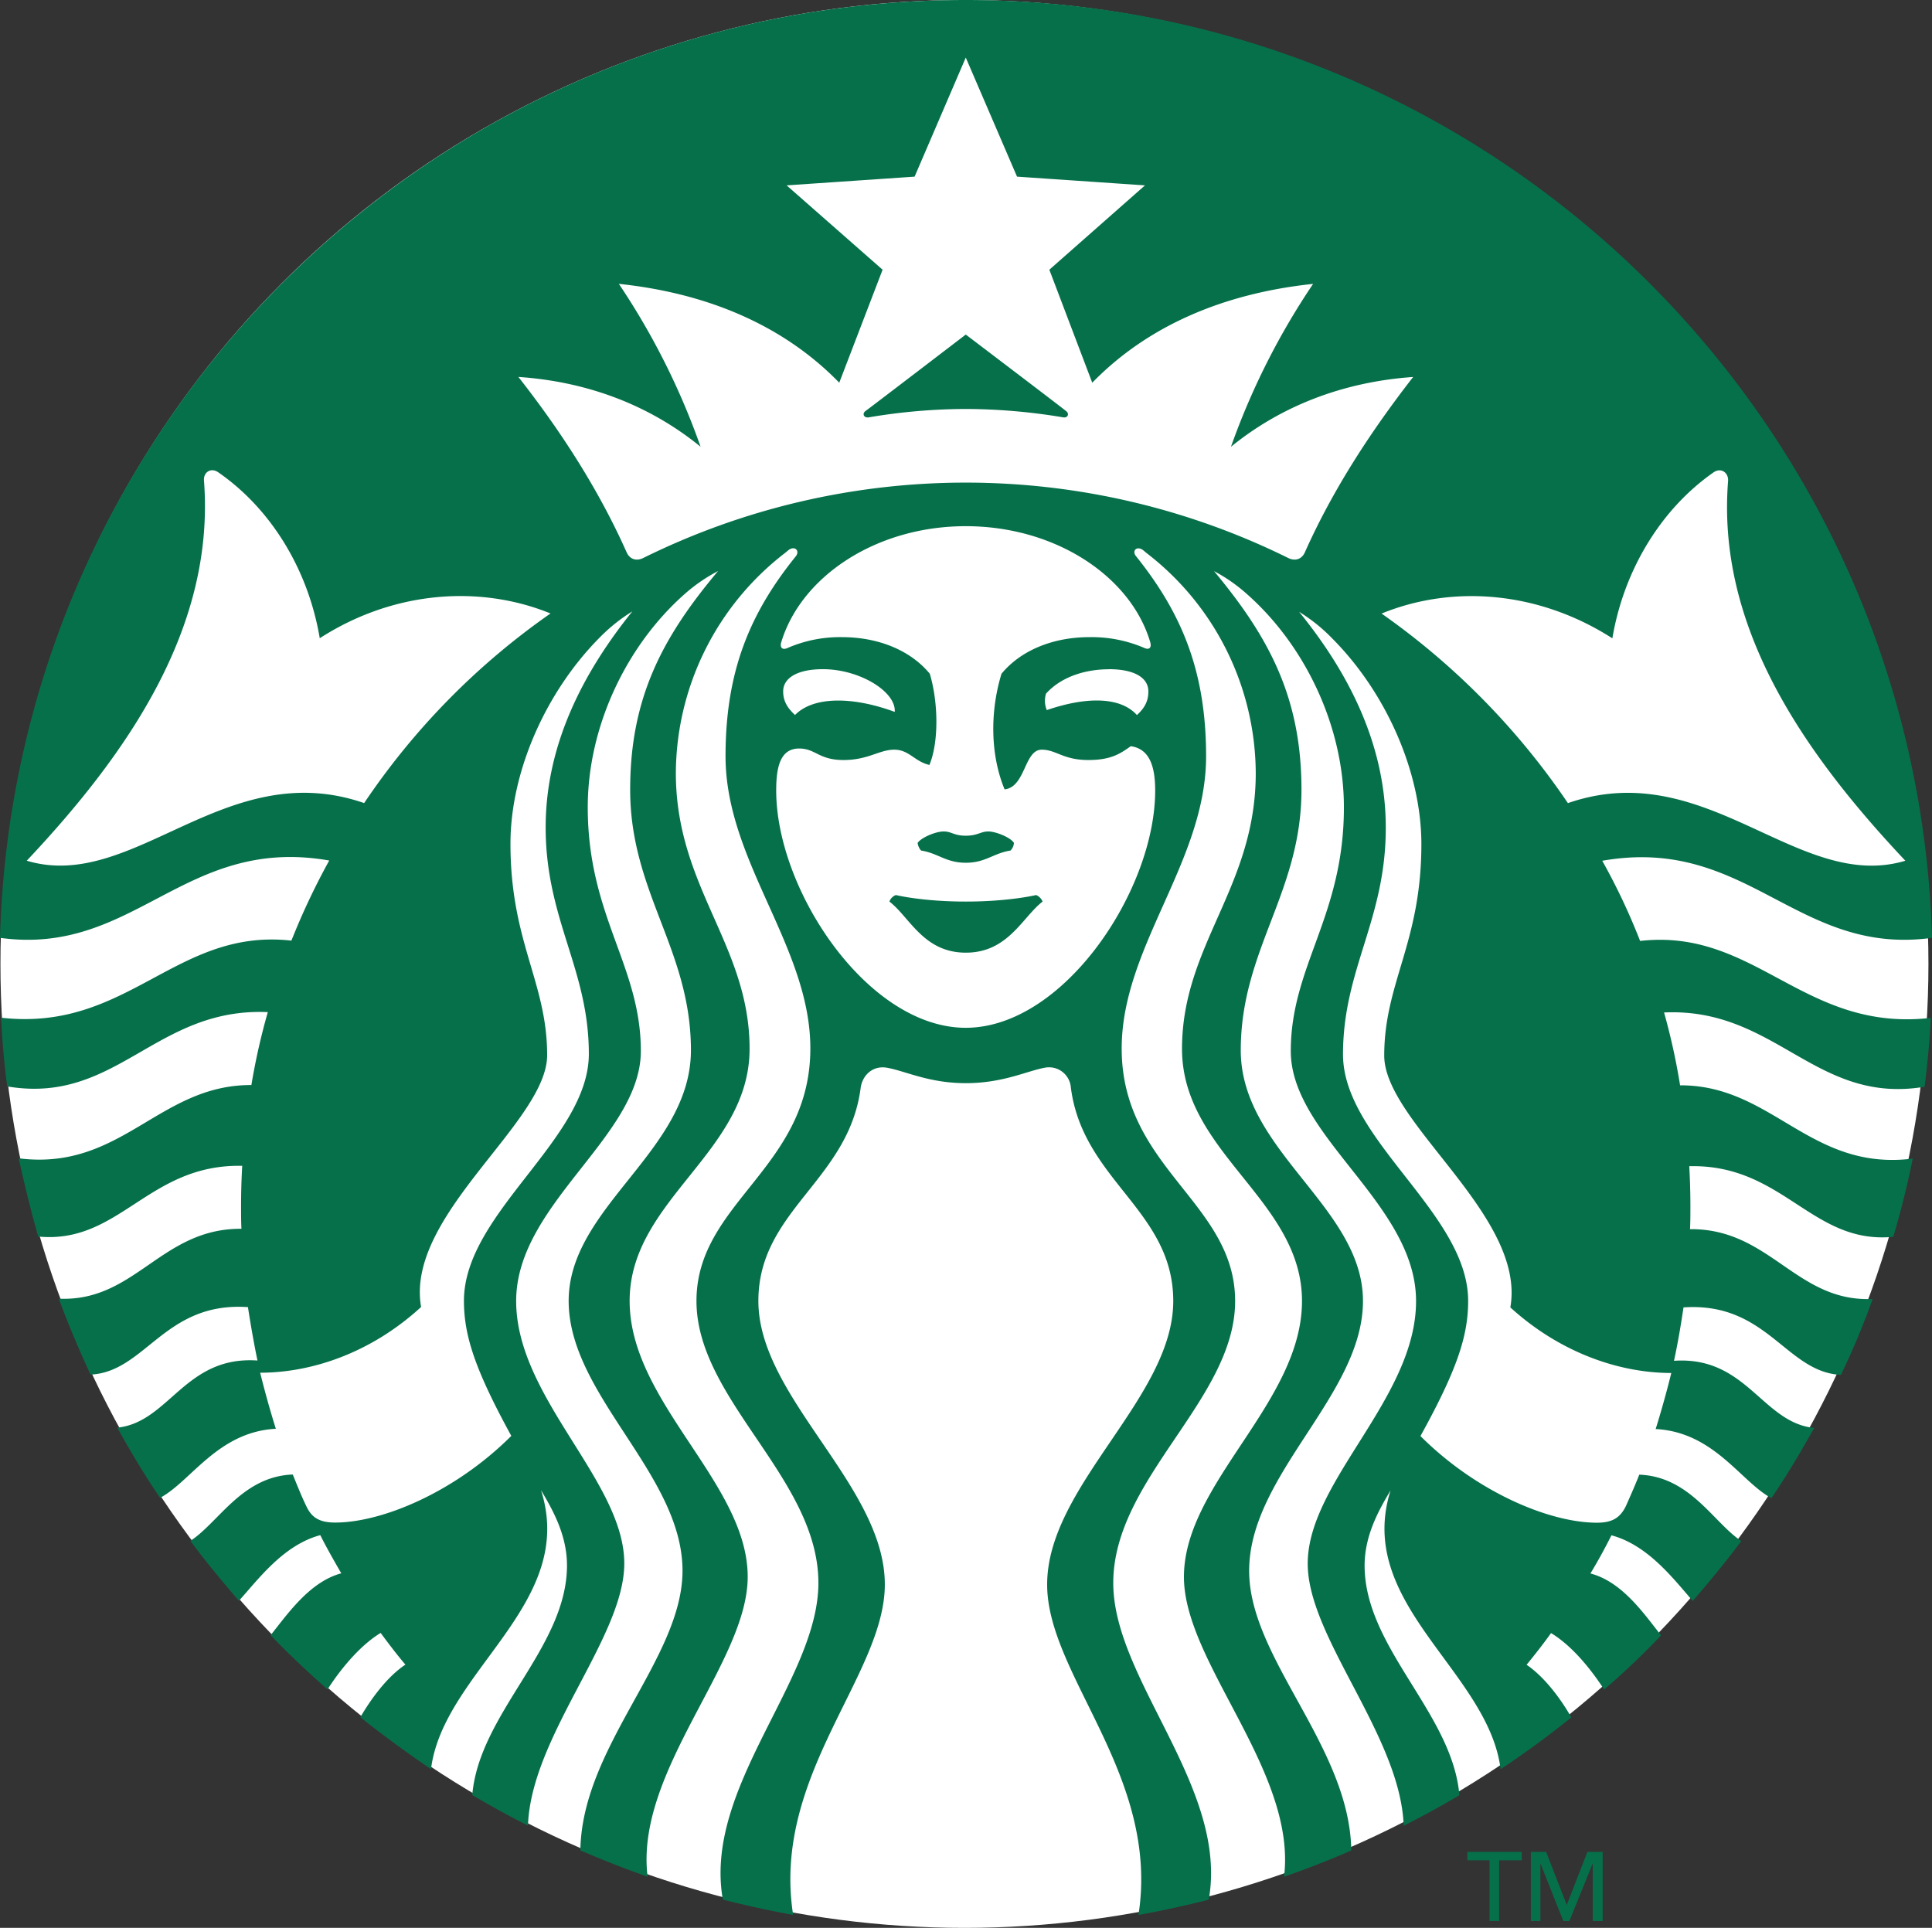 <svg xmlns="http://www.w3.org/2000/svg" viewBox="0 0 624.15 622.86"><rect x="0" y="0" width="624.15" height="622.86" fill="#333333" stroke="none"/><defs><style>.cls-1{fill:#fff;}.cls-2{fill:#06704b;}</style></defs><g id="Layer_2" data-name="Layer 2"><g id="Layer_1-2" data-name="Layer 1"><circle class="cls-1" cx="311.57" cy="311.43" r="311.43"/><line class="cls-2" x1="484.31" y1="601.03" x2="484.31" y2="620.63"/><polyline class="cls-2" points="499.49 598.32 506.16 615.45 506.16 615.45"/><path class="cls-2" d="M343.48,134.84h0A193.58,193.58,0,0,0,312,132.13a190.15,190.15,0,0,0-31.35,2.71c-1.61.25-2.22-1.23-1-2.08S312,108.09,312,108.09s31.35,23.79,32.34,24.67C345.58,133.61,345,135.09,343.48,134.84ZM289.42,289.17h0a3.52,3.52,0,0,0-2.09,2.11c6.54,5,11,16.51,24.68,16.51s18.27-11.47,24.81-16.51a3.91,3.91,0,0,0-2.09-2.11s-8.64,2.11-22.72,2.11S289.42,289.17,289.42,289.17ZM312,270h0c-3.82,0-4.56-1.37-7.16-1.37s-7.27,2-8.39,3.7a4.49,4.49,0,0,0,1.12,2.47c5.54.87,8,3.94,14.43,3.94s8.88-3.07,14.44-3.94a3.84,3.84,0,0,0,1.12-2.47c-1-1.72-5.81-3.7-8.28-3.7S315.84,270,312,270Zm311.76,58.91h0c-.36,7.52-1.1,14.92-2,22.2-35.29,5.91-48-25.65-84.17-24a210.3,210.3,0,0,1,5.18,23.54c29.86-.13,42,27.86,75.17,23.67-1.74,8.51-3.83,17-6.3,25.27-26.29,2.58-35.55-23.55-65.91-22.81.25,4.32.37,8.63.37,13.06,0,2.47,0,4.93-.12,7.28,25.91-.24,34.3,23.67,59,22.55a247.37,247.37,0,0,1-10.25,24.53c-17.77-.85-23.83-23.66-50.86-21.8-.85,5.78-1.84,11.58-3.07,17.25,23.44-1.61,28.51,20,45.29,21.69-4.33,7.77-8.88,15.42-13.82,22.68-9.87-5.29-18.51-21.33-37.39-22.32,1.84-5.91,3.56-12.07,5.05-18.11-16.78,0-35.92-6.54-52-21.19,5.18-29.6-40.74-59.67-40.74-81.36,0-23.55,12-36.49,12-68.29,0-23.42-11.48-49.07-28.76-66.44a55,55,0,0,0-10.74-8.64c15.93,19.6,28,42.9,28,69.77,0,29.84-13.82,45.62-13.82,73.22S474.3,392,474.3,420.32c0,11.22-3.56,22.2-15.41,43.64,18.13,18.13,41.71,28,57,28,5,0,7.53-1.6,9.39-5.42,1.48-3.33,3-6.78,4.31-10.1,16.42.61,24,15.52,32.95,21.44-4.93,6.65-10.25,13.06-15.67,19.35-6-6.78-14.32-18-26.28-21.2-2.1,4.19-4.32,8.26-6.79,12.33,10.36,2.71,17.4,13.18,22.83,20a249.28,249.28,0,0,1-18.39,17.51c-4-6.16-10.12-14-17.16-18.25-2.47,3.46-5.18,6.91-7.9,10.24,5.81,3.94,11.11,11.09,14.45,17-7.29,5.91-14.94,11.46-22.84,16.76-3.95-31.68-47.15-53.37-35.55-90.11-3.82,6.41-8.39,14.55-8.39,24.29,0,26.62,28.39,47.7,30.62,74.2-5.81,3.45-11.85,6.78-18,9.86-1-29-31-60.77-31-84.68,0-26.62,35-53.38,35-84.81S417,367.19,417,339.59s17.16-43.52,17.16-78.76c0-25.9-12.35-52.14-31.35-68.92a53.05,53.05,0,0,0-10.61-7.39c17.88,21.46,28.25,41,28.25,70.64,0,33.27-19.61,51.64-19.61,84.18s39.48,50.66,39.48,81-36.77,56-36.77,87.16c0,28.34,32.46,56.7,33,90.35-7,3.08-14.33,5.91-21.73,8.5,4.19-34-32.34-69.15-32.34-96.88,0-30.32,38.14-56.33,38.14-89.13,0-32.65-38.76-47.82-38.76-81.47s23.82-52.14,23.82-89.11a90.19,90.19,0,0,0-35.17-71c-.5-.38-.86-.74-1.35-1.11-2-1.35-3.59.37-2.11,2.1,14.69,18.35,22.59,37.1,22.59,64.59,0,34-27.27,61.51-27.27,94.42,0,38.7,36.65,49.79,36.65,81.59s-39.37,57.33-39.37,91.1c0,31.31,37.28,66.07,30.85,102.31-7.41,1.85-15.06,3.57-22.71,4.93,7-45-29.5-77.41-29.5-106.75,0-31.93,40.74-60.4,40.74-91.59,0-29.33-29.25-38.95-33.08-69a7.08,7.08,0,0,0-8.39-6.4c-5.93,1.1-13.58,5-25.55,5s-19.5-3.94-25.55-5c-4.45-.74-7.77,2.33-8.4,6.4C274.25,381.37,245,391,245,420.32c0,31.19,40.85,59.66,40.85,91.59,0,29.34-36.65,61.76-29.62,106.75-7.65-1.36-15.3-3.08-22.71-4.93-6.41-36.24,30.87-71,30.87-102.31,0-33.77-39.39-59.18-39.39-91.1s36.79-42.89,36.79-81.59c0-32.91-27.4-60.4-27.4-94.42,0-27.49,7.9-46.24,22.71-64.59,1.35-1.73-.25-3.45-2.22-2.1-.5.37-.87.73-1.37,1.11a90.25,90.25,0,0,0-35.17,71c0,37,23.82,55.59,23.82,89.11s-38.75,48.82-38.75,81.47c0,32.8,38.14,58.81,38.14,89.13,0,27.73-36.54,62.86-32.34,96.88-7.41-2.59-14.56-5.42-21.72-8.5.49-33.65,33-62,33-90.35,0-31.19-36.78-56.71-36.78-87.16s39.5-48.44,39.5-81-19.63-50.91-19.63-84.18c0-29.6,10.36-49.18,28.4-70.64a53.72,53.72,0,0,0-10.75,7.39c-19,16.78-31.35,43-31.35,68.92,0,35.24,17.15,51.15,17.15,78.76S166.75,389,166.75,420.32s34.93,58.19,34.93,84.81c0,23.91-30.13,55.72-31.11,84.68-6.17-3.08-12.1-6.41-18-9.86,2.22-26.5,30.6-47.58,30.6-74.2,0-9.74-4.55-17.88-8.39-24.29,11.73,36.74-31.59,58.43-35.54,90.11-7.78-5.3-15.43-10.85-22.83-16.76,3.45-5.92,8.64-13.07,14.56-17-2.84-3.33-5.43-6.78-8-10.24-6.91,4.2-13.21,12.09-17.16,18.25-6.29-5.55-12.46-11.34-18.39-17.51,5.43-6.78,12.59-17.25,22.83-20-2.34-4.07-4.68-8.14-6.78-12.33-12,3.21-20.12,14.42-26.29,21.2-5.43-6.29-10.74-12.7-15.68-19.35,9.14-5.92,16.67-20.83,33.08-21.44,1.36,3.32,2.71,6.77,4.32,10.1,1.73,3.82,4.32,5.42,9.38,5.42,15.18,0,38.75-9.85,56.9-28-11.73-21.44-15.3-32.42-15.3-43.64,0-28.35,40.35-52.26,40.35-79.75s-13.95-43.38-13.95-73.22c0-26.87,12.23-50.17,28-69.77a55.86,55.86,0,0,0-10.74,8.64c-17.15,17.37-28.63,43-28.63,66.44,0,31.8,11.85,44.74,11.85,68.29,0,21.69-45.91,51.76-40.72,81.36C120,437,100.83,443.5,84.05,443.5c1.48,6,3.21,12.2,5.06,18.11-18.76,1-27.4,17-37.4,22.32-4.93-7.26-9.5-14.91-13.82-22.68,16.78-1.72,21.84-23.3,45.29-21.69C82,433.89,81,428.09,80.1,422.31c-26.91-1.86-33.08,20.95-50.85,21.8-3.7-8-7.16-16.14-10.25-24.53C43.69,420.7,52.08,396.79,78,397c-.12-2.35-.12-4.81-.12-7.28,0-4.43.12-8.74.37-13.06C47.89,376,38.63,402.08,12.34,399.5,10,391.23,7.9,382.74,6.05,374.23c33.2,4.19,45.29-23.8,75.16-23.67A210.57,210.57,0,0,1,86.52,327c-36.29-1.61-48.88,30-84.18,24-1-7.28-1.6-14.68-2-22.2,41,4.7,56.4-29.09,93.8-24.9a225.65,225.65,0,0,1,12.22-25.88C59.49,269.82,43.57,309,0,303,4.69,134.84,142.55,0,312,0S619.33,134.84,624.15,303c-43.7,6-59.62-33.16-106.53-24.9A205.78,205.78,0,0,1,529.85,304C567.24,299.77,582.67,333.56,623.77,328.86ZM177.85,198.2h0c-23-9.36-50.85-7.27-74.55,8-3.7-22.06-15.67-41.78-32.83-53.63-2.34-1.6-4.81,0-4.57,2.73C69.48,202,42.21,242.46,8.64,278.08c34.55,10.35,64.05-34.14,109-18.62A233.29,233.29,0,0,1,177.85,198.2ZM312,170h0c-29,0-53.2,16.27-59.61,37.49-.5,1.59.25,2.71,2.09,1.84A42.45,42.45,0,0,1,272,205.85c11.84,0,22.21,4.32,28.38,11.83,2.71,9,3,21.93-.12,29.46-4.82-1.1-6.55-4.93-11.37-4.93s-8.39,3.34-16.4,3.34-9-3.72-14.33-3.72c-6.29,0-7.4,6.43-7.4,13.58,0,32.28,29.63,76.65,61.22,76.65s61.21-44.37,61.21-76.65c0-7.15-1.48-13.45-7.89-14.32-3.33,2.35-6.29,4.46-13.71,4.46-8.14,0-10.36-3.34-15.05-3.34-5.68,0-5.19,12.08-12,12.82-4.56-11-4.8-24.9-1-37.35,6.19-7.51,16.55-11.83,28.4-11.83a43,43,0,0,1,17.65,3.45c1.85.87,2.47-.25,2-1.84C365.33,186.24,341,170,312,170Zm46.16,46.23h0c-6.91,0-15.05,2.1-20.24,7.88a7.9,7.9,0,0,0,.25,5.31c12.58-4.32,23.69-4.43,29.12,1.6,2.85-2.58,3.7-4.93,3.7-7.64C371,219.16,366.81,216.2,358.17,216.2ZM256.84,231h0c6.06-6.17,18.89-5.92,32.21-1,.5-6.52-11.35-13.8-23.19-13.8-8.52,0-12.85,3-12.85,7.15C253,226.06,254,228.41,256.84,231Zm199.7-109.21h0c-22.84,1.61-42.83,9.5-58.87,22.56a233.23,233.23,0,0,1,26.54-52.63c-29.14,3.07-53.57,13.67-71.35,31.93L339,87.14,369.9,59.89l-41.34-2.82L312,18.6,295.47,57.07l-41.34,2.82,31,27.25-14,36.5c-17.76-18.26-42.08-28.86-71.2-31.93a233.23,233.23,0,0,1,26.4,52.63c-16-13.06-35.91-21-58.86-22.56,13.82,17.63,25.91,36.36,34.93,56.57,1,2.35,3.2,3.09,5.54,1.86a235,235,0,0,1,208.09,0c2.35,1.23,4.57.49,5.56-1.86C430.62,158.14,442.83,139.41,456.54,121.78Zm50,137.68h0c44.8-15.52,74.3,29,109,18.62-33.57-35.62-61-76-57.26-122.76.12-2.73-2.35-4.33-4.68-2.73-17,11.85-29,31.57-32.71,53.63-23.83-15.29-51.6-17.38-74.56-8A237.2,237.2,0,0,1,506.52,259.46Z"/><polygon class="cls-2" points="484.31 620.63 484.31 620.63 481.21 620.63 481.21 601.03 474.06 601.03 474.06 598.32 491.6 598.32 491.6 601.03 484.31 601.03 484.31 620.63"/><polygon class="cls-2" points="506.16 615.45 506.16 615.45 512.82 598.32 517.75 598.32 517.75 620.63 514.55 620.63 514.55 602.02 507.01 620.63 505.04 620.63 497.64 602.02 497.64 620.63 494.56 620.63 494.56 598.32 499.49 598.32 506.16 615.45"/></g></g></svg>